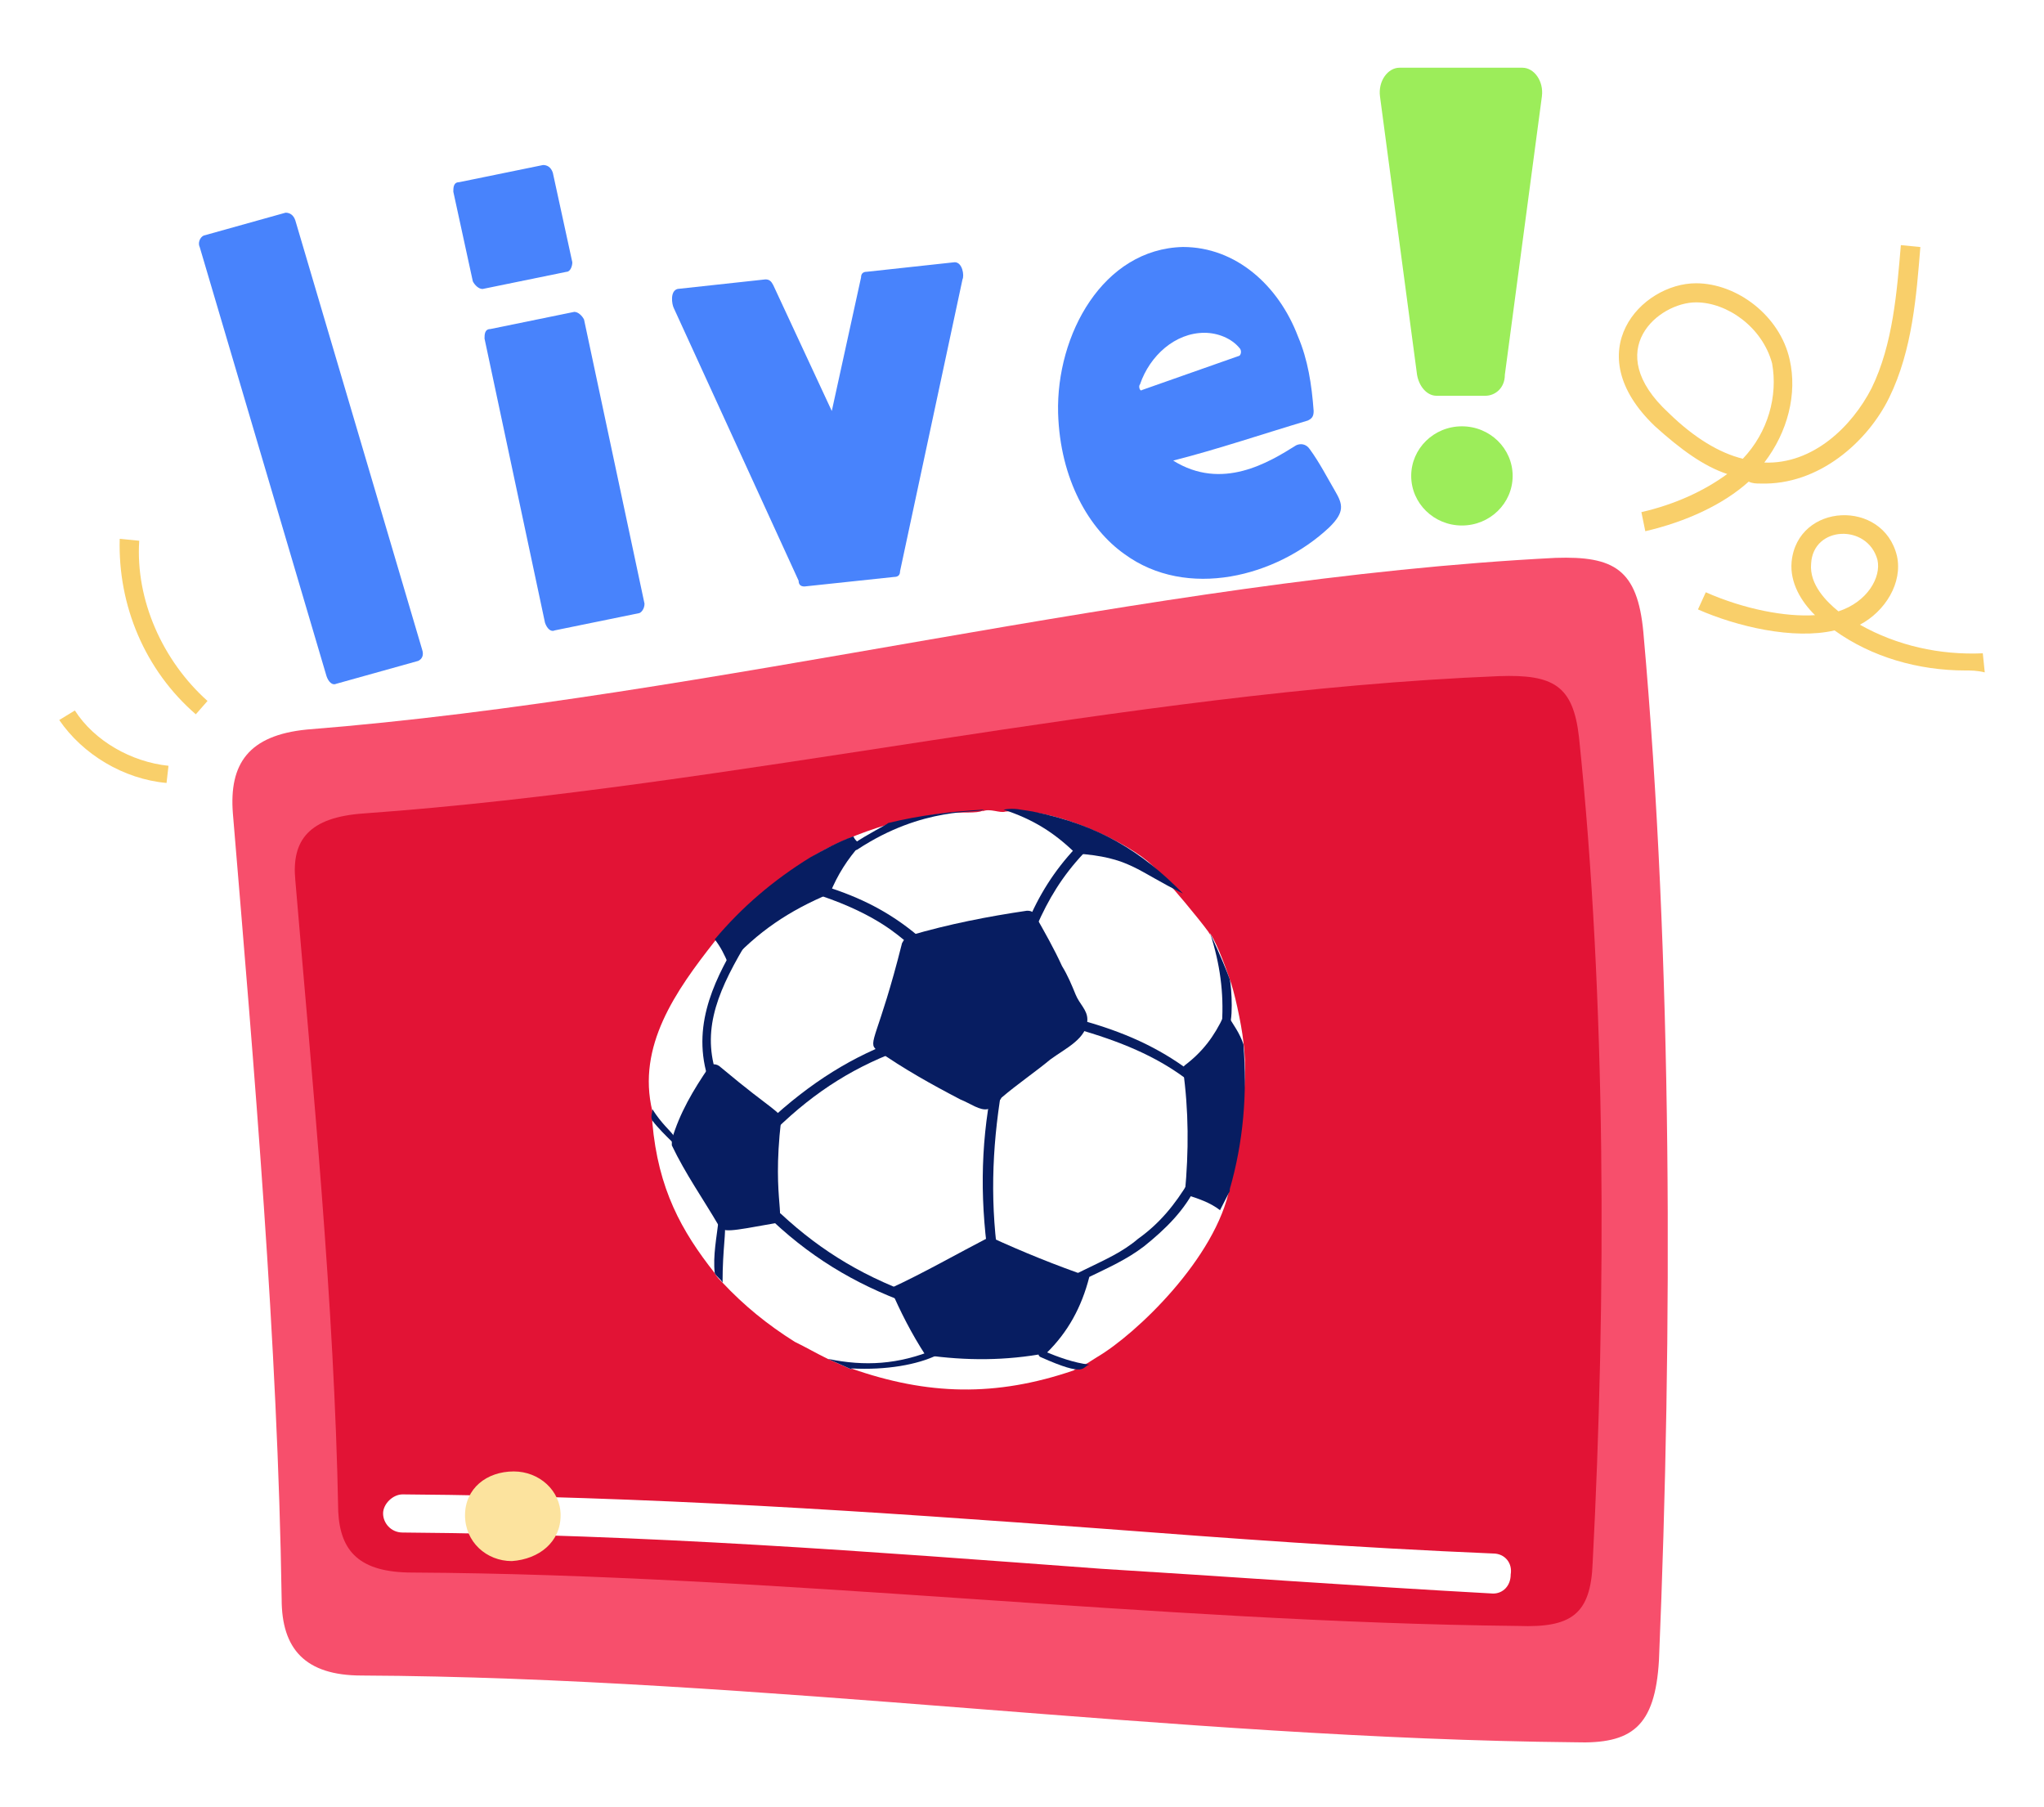<svg width="138" height="122" viewBox="0 0 138 122" fill="none" xmlns="http://www.w3.org/2000/svg">
<g filter="url(#filter0_d_738_6475)">
<path d="M103.341 113.623C76.472 113.365 48.285 109.245 21.416 109.116C17.596 109.116 16.016 107.314 16.016 103.966C15.752 86.583 14.172 68.299 12.723 50.916C12.459 47.568 13.777 45.637 17.728 45.251C45.387 43.062 74.232 35.078 102.024 33.662C105.975 33.533 107.556 34.434 107.951 38.684C109.926 60.702 109.926 86.068 109.004 108.086C108.741 112.593 107.16 113.752 103.341 113.623Z" fill="#F74F6C"/>
<path d="M99.522 105.769C75.023 105.512 49.339 102.293 24.841 102.164C21.285 102.164 19.967 100.748 19.836 98.043C19.572 84.008 18.123 69.459 16.938 55.423C16.675 52.719 17.86 51.174 21.548 50.917C46.705 49.114 72.916 42.676 98.204 41.646C101.892 41.517 103.21 42.29 103.605 45.766C105.449 63.407 105.449 83.751 104.527 101.52C104.395 104.997 103.078 105.898 99.522 105.769Z" fill="#E21335"/>
<path d="M78.579 58.902C78.974 59.546 78.579 58.902 78.711 59.031C79.238 59.803 79.896 61.735 80.028 62.121C80.291 62.765 80.818 65.082 80.95 66.37C81.345 69.332 80.555 73.323 80.028 76.156C79.106 80.92 73.706 86.07 71.072 87.616C69.228 88.775 70.676 87.873 70.676 87.873C70.281 88.131 69.623 88.388 69.491 88.517C64.222 90.32 59.612 90.191 54.476 88.388C54.476 88.388 54.608 88.517 54.344 88.388C54.081 88.26 53.159 87.873 52.895 87.744C52.105 87.358 51.446 86.972 50.656 86.586C48.812 85.427 47.232 84.139 45.783 82.594C45.651 82.465 45.388 82.208 45.256 81.95C43.017 79.117 41.436 76.285 41.041 71.778C41.041 71.52 41.041 71.134 41.041 71.005C39.987 66.628 42.622 62.894 45.256 59.546C46.968 57.357 49.207 55.554 51.578 54.009C53.159 52.979 55.134 52.206 56.847 51.691C57.373 51.562 59.481 51.047 60.666 50.919C61.456 50.79 62.642 50.919 63.169 50.79C63.564 50.661 63.3 50.79 63.3 50.79C63.827 50.532 64.486 50.919 64.881 50.79C68.174 50.404 73.311 52.979 74.76 54.395C75.813 55.425 75.023 54.653 75.023 54.653C76.208 55.94 77.921 58.001 78.579 58.902Z" fill="white"/>
<path d="M63.696 70.876C64.091 70.747 64.486 70.361 64.618 70.103C65.671 69.202 66.988 68.3 67.91 67.528C68.964 66.755 70.413 66.111 70.413 64.824C70.413 64.18 69.886 63.794 69.623 63.15C69.359 62.506 69.096 61.862 68.701 61.218C68.174 60.06 67.515 58.901 66.857 57.742C66.725 57.484 66.462 57.484 66.33 57.484C63.696 57.871 61.061 58.386 58.427 59.158C58.164 59.287 58.032 59.416 57.9 59.673C56.32 65.983 55.529 66.369 56.188 66.884C58.032 68.172 59.876 69.202 61.852 70.232C62.51 70.489 63.169 71.004 63.696 70.876Z" fill="#071D61"/>
<path d="M80.95 66.499C81.213 69.847 80.95 73.066 80.028 76.285V76.413C79.896 76.671 79.501 77.443 79.369 77.701C78.711 77.186 77.92 76.928 77.13 76.671C76.998 76.671 76.998 76.542 76.998 76.542C77.262 73.709 77.262 71.005 76.867 68.173C76.867 68.044 76.867 68.044 76.998 67.915C78.184 67.014 78.974 65.984 79.633 64.567C79.764 64.439 79.896 64.439 79.896 64.567C80.291 65.211 80.686 65.726 80.95 66.499Z" fill="#071D61"/>
<path d="M70.545 82.204C68.306 81.431 66.067 80.53 63.828 79.5C61.589 80.659 59.349 81.947 57.11 82.977C57.769 84.522 58.559 86.067 59.481 87.483C62.247 87.87 64.881 87.87 67.647 87.354C69.096 85.938 70.018 84.264 70.545 82.204Z" fill="#071D61"/>
<path d="M45.651 68.045C49.339 71.135 49.734 71.006 49.734 71.65C49.075 77.316 50.261 78.474 49.207 78.603C46.309 79.118 45.782 79.247 45.519 78.732C44.465 76.929 43.28 75.255 42.358 73.324C42.358 73.195 42.358 73.066 42.358 72.938C42.885 71.135 43.807 69.59 44.86 68.045C44.992 67.787 45.387 67.787 45.651 68.045Z" fill="#071D61"/>
<path d="M55.134 52.978C54.212 54.008 53.554 55.038 53.027 56.326C50.261 57.485 48.154 58.901 46.178 61.09C45.914 60.446 45.651 59.931 45.256 59.416C47.1 57.227 49.207 55.424 51.71 53.879C52.632 53.364 53.554 52.849 54.607 52.463C54.739 52.72 54.871 52.849 55.134 52.978Z" fill="#071D61"/>
<path d="M76.867 56.322C73.706 54.777 73.31 53.876 69.622 53.618C68.174 52.202 66.725 51.301 64.749 50.657C65.539 50.528 65.803 50.657 66.725 50.786C71.203 51.687 74.101 53.49 76.867 56.322Z" fill="#071D61"/>
<path d="M59.085 84.263C55.266 82.976 52.104 81.173 49.207 78.469C49.075 78.34 49.075 78.083 49.207 77.954C49.338 77.825 49.602 77.825 49.733 77.954C52.499 80.529 55.529 82.332 59.349 83.62C59.612 83.748 59.48 84.392 59.085 84.263Z" fill="#071D61"/>
<path d="M48.813 71.776C51.711 69.072 54.608 67.269 57.901 66.111C58.296 65.982 58.559 66.626 58.164 66.754C54.872 67.913 52.106 69.587 49.34 72.291C48.944 72.549 48.418 72.034 48.813 71.776Z" fill="#071D61"/>
<path d="M44.992 69.332C43.544 65.598 45.124 62.379 46.705 59.675C46.968 59.289 47.495 59.675 47.231 59.933C45.256 63.281 44.334 65.856 45.519 68.946C45.783 69.461 45.124 69.719 44.992 69.332Z" fill="#071D61"/>
<path d="M52.368 56.454C51.973 56.325 52.105 55.681 52.632 55.81C55.134 56.583 57.11 57.613 58.954 59.158C59.086 59.286 59.086 59.415 58.954 59.673C58.822 59.801 58.691 59.801 58.295 59.673C57.637 59.158 56.188 57.741 52.368 56.454Z" fill="#071D61"/>
<path d="M66.33 58.388C67.12 56.456 68.174 54.782 69.623 53.237C69.886 52.98 70.413 53.366 70.15 53.624C68.701 55.169 67.779 56.714 66.988 58.517C66.725 59.032 66.198 58.774 66.33 58.388Z" fill="#071D61"/>
<path d="M77.394 69.071C75.418 67.526 73.179 66.496 70.15 65.594C69.755 65.466 69.886 64.822 70.281 64.951C73.442 65.852 75.682 67.011 77.657 68.556C78.184 68.813 77.789 69.328 77.394 69.071Z" fill="#071D61"/>
<path d="M63.828 81.563C63.169 77.443 63.169 73.451 63.959 69.46C64.091 69.073 64.618 69.202 64.618 69.589C63.959 73.58 63.828 77.443 64.486 81.563C64.618 81.821 63.959 81.95 63.828 81.563Z" fill="#071D61"/>
<path d="M69.359 82.464C69.228 82.335 69.359 82.077 69.491 82.077C69.754 81.949 70.018 81.82 70.281 81.691C71.598 81.047 72.784 80.532 73.838 79.631C75.286 78.601 76.34 77.313 77.262 75.768C77.394 75.639 77.525 75.51 77.657 75.639C77.789 75.768 77.921 75.897 77.789 76.026C76.999 77.7 75.681 78.987 74.233 80.146C73.047 81.047 71.862 81.562 70.545 82.206C70.281 82.335 70.018 82.464 69.754 82.592C69.623 82.721 69.491 82.721 69.359 82.464Z" fill="#071D61"/>
<path d="M60.403 87.225C60.403 87.353 60.403 87.482 60.271 87.482C58.954 88.126 56.846 88.512 54.476 88.383C54.476 88.383 54.607 88.512 54.344 88.383C54.08 88.255 53.158 87.868 52.895 87.74C55.398 88.255 57.637 88.126 60.139 87.096C60.271 87.096 60.403 87.096 60.403 87.225Z" fill="#071D61"/>
<path d="M70.545 88.13C70.018 88.259 70.413 89.032 67.252 87.615C66.988 87.487 67.12 87.1 67.515 87.229C68.437 87.615 69.491 88.002 70.545 88.13Z" fill="#071D61"/>
<path d="M42.753 73.066C42.621 73.195 42.49 73.195 42.358 73.066C41.963 72.68 41.436 72.165 41.041 71.65C40.909 71.392 41.041 71.135 41.041 70.877C41.7 71.907 42.226 72.293 42.49 72.68C42.885 72.937 42.885 72.937 42.753 73.066Z" fill="#071D61"/>
<path d="M80.028 62.118C80.16 62.633 80.291 65.208 79.896 65.337C79.633 65.465 79.501 65.208 79.501 65.079C79.633 63.019 79.37 61.087 78.711 59.027C79.37 60.444 79.896 61.731 80.028 62.118Z" fill="#071D61"/>
<path d="M63.432 50.658C63.037 50.916 59.349 50.401 54.871 53.362C54.607 53.491 54.344 53.105 54.607 52.976C55.529 52.332 56.846 51.688 56.978 51.559C59.085 51.044 61.193 50.787 63.432 50.658Z" fill="#071D61"/>
<path d="M45.783 82.593C45.651 82.335 45.388 82.207 45.256 81.949C45.124 80.79 45.388 79.502 45.52 78.344C45.52 78.215 45.651 78.215 45.783 78.215C45.915 78.215 46.046 78.344 45.915 78.601C46.046 79.116 45.783 80.275 45.783 82.593Z" fill="#071D61"/>
<path d="M97.808 103.582C97.677 103.582 97.677 103.582 97.808 103.582C88.457 103.067 79.764 102.423 71.334 101.908C55.661 100.75 40.909 99.591 24.181 99.462C23.391 99.462 22.864 98.818 22.864 98.174C22.864 97.531 23.523 96.887 24.181 96.887C41.041 97.016 55.792 98.046 71.466 99.204C79.896 99.848 88.589 100.492 97.808 100.878C98.599 100.878 99.126 101.522 98.994 102.295C98.994 103.067 98.467 103.582 97.808 103.582Z" fill="white"/>
<path d="M34.85 98.299C34.85 100.102 33.401 101.261 31.557 101.39C29.845 101.39 28.396 100.102 28.396 98.299C28.396 96.497 29.845 95.338 31.689 95.338C33.401 95.338 34.85 96.626 34.85 98.299Z" fill="#FCE39E"/>
<path d="M25.235 40.618L19.703 42.163C19.44 42.292 19.176 42.035 19.045 41.648L10.483 12.677C10.352 12.42 10.483 12.033 10.747 11.905L16.279 10.359C16.542 10.359 16.805 10.488 16.937 10.874L25.498 39.846C25.63 40.232 25.498 40.49 25.235 40.618Z" fill="#4883FC"/>
<path d="M35.245 14.351L29.582 15.51C29.318 15.51 29.055 15.253 28.923 14.995L27.606 8.943C27.606 8.686 27.606 8.299 28.001 8.299L33.665 7.141C33.928 7.141 34.192 7.269 34.323 7.656L35.64 13.707C35.64 13.965 35.509 14.351 35.245 14.351ZM40.119 37.4L34.455 38.558C34.192 38.687 33.928 38.43 33.796 38.043L29.713 18.858C29.713 18.6 29.713 18.214 30.108 18.214L35.772 17.055C36.035 17.055 36.299 17.313 36.431 17.57L40.514 36.756C40.514 37.142 40.25 37.4 40.119 37.4Z" fill="#4883FC"/>
<path d="M55.133 14.733C55.133 14.476 55.265 14.347 55.528 14.347L61.456 13.703C61.982 13.703 62.114 14.604 61.982 14.862L57.767 34.562C57.767 34.82 57.636 34.949 57.372 34.949L51.314 35.593C51.05 35.593 50.919 35.464 50.919 35.206L42.489 16.793C42.357 16.536 42.225 15.634 42.752 15.506L48.679 14.862C48.943 14.862 49.075 14.991 49.206 15.248L53.158 23.747L55.133 14.733Z" fill="#4883FC"/>
<path d="M84.637 18.726C85.296 20.271 85.559 21.945 85.691 23.747C85.691 24.134 85.559 24.262 85.296 24.391C82.266 25.293 79.237 26.323 76.208 27.095C79.5 29.155 82.662 27.224 84.505 26.065C84.769 25.936 85.164 25.936 85.427 26.323C86.086 27.224 86.613 28.254 87.14 29.155C87.667 30.057 87.798 30.572 86.745 31.602C83.188 34.95 77.13 36.495 72.915 33.404C70.544 31.73 68.568 28.383 68.437 23.876C68.305 18.597 71.466 12.803 76.866 12.674C80.422 12.674 83.32 15.249 84.637 18.726ZM78.315 18.468C76.339 18.468 74.627 20.013 73.969 21.945C73.837 22.073 73.969 22.46 74.1 22.331L80.686 20.013C80.817 19.884 80.817 19.627 80.686 19.498C80.159 18.854 79.237 18.468 78.315 18.468Z" fill="#4883FC"/>
<path d="M97.282 22.719H93.989C93.33 22.719 92.803 22.075 92.672 21.303L90.169 2.504C90.037 1.474 90.696 0.572 91.486 0.572H99.784C100.574 0.572 101.233 1.474 101.101 2.504L98.599 21.303C98.599 22.204 97.94 22.719 97.282 22.719Z" fill="#9CED5A"/>
<path d="M95.701 31.477C97.593 31.477 99.126 29.978 99.126 28.129C99.126 26.28 97.593 24.781 95.701 24.781C93.81 24.781 92.277 26.28 92.277 28.129C92.277 29.978 93.81 31.477 95.701 31.477Z" fill="#9CED5A"/>
<path d="M108.082 31.863L107.818 30.575C110.058 30.06 112.033 29.159 113.614 28C112.033 27.485 110.453 26.326 108.74 24.781C103.472 19.759 107.818 15.124 111.506 15.124C114.272 15.124 117.17 17.313 117.829 20.274C118.355 22.592 117.697 25.168 116.116 27.228C119.409 27.356 122.043 24.781 123.36 22.206C124.809 19.244 125.073 15.639 125.336 12.549L126.653 12.678C126.39 15.897 126.126 19.631 124.546 22.85C123.097 25.811 119.804 28.773 115.853 28.644C115.589 28.644 115.326 28.644 115.063 28.515C113.35 30.06 110.848 31.219 108.082 31.863ZM111.506 16.412C109.004 16.412 105.052 19.631 109.662 23.88C111.375 25.554 113.087 26.584 114.667 26.97C116.38 25.168 117.038 22.721 116.643 20.532C115.985 18.086 113.614 16.412 111.506 16.412Z" fill="#F9CF6A"/>
<path d="M129.683 41.264C126.522 41.264 123.361 40.363 120.858 38.56C118.092 39.204 114.272 38.303 111.638 37.144L112.165 35.985C114.799 37.144 117.565 37.659 119.541 37.53C118.619 36.629 117.829 35.341 117.96 33.925C118.356 29.933 124.151 29.676 125.073 33.538C125.468 35.341 124.283 37.273 122.57 38.174C125.073 39.59 127.971 40.234 130.868 40.105L131 41.393C130.473 41.264 130.078 41.264 129.683 41.264ZM119.277 34.053C119.146 35.47 120.331 36.629 121.121 37.273C123.097 36.629 124.019 34.955 123.756 33.796C123.097 31.349 119.409 31.478 119.277 34.053Z" fill="#F9CF6A"/>
<path d="M10.22 44.223C6.796 41.261 4.952 36.884 5.083 32.377L6.4 32.506C6.137 36.497 7.981 40.618 11.01 43.322L10.22 44.223Z" fill="#F9CF6A"/>
<path d="M8.244 48.858C5.346 48.6 2.581 46.926 1 44.609L2.054 43.965C3.371 46.025 5.873 47.441 8.376 47.699L8.244 48.858Z" fill="#F9CF6A"/>
</g>
<defs>
<filter id="filter0_d_738_6475" x="0" y="0.572" width="138" height="121.061" filterUnits="userSpaceOnUse" color-interpolation-filters="sRGB">
<feFlood flood-opacity="0" result="BackgroundImageFix"/>
<feColorMatrix in="SourceAlpha" type="matrix" values="0 0 0 0 0 0 0 0 0 0 0 0 0 0 0 0 0 0 127 0" result="hardAlpha"/>
<feOffset dx="3" dy="4"/>
<feGaussianBlur stdDeviation="2"/>
<feComposite in2="hardAlpha" operator="out"/>
<feColorMatrix type="matrix" values="0 0 0 0 0 0 0 0 0 0 0 0 0 0 0 0 0 0 0.25 0"/>
<feBlend mode="normal" in2="BackgroundImageFix" result="effect1_dropShadow_738_6475"/>
<feBlend mode="normal" in="SourceGraphic" in2="effect1_dropShadow_738_6475" result="shape"/>
</filter>
</defs>
</svg>
